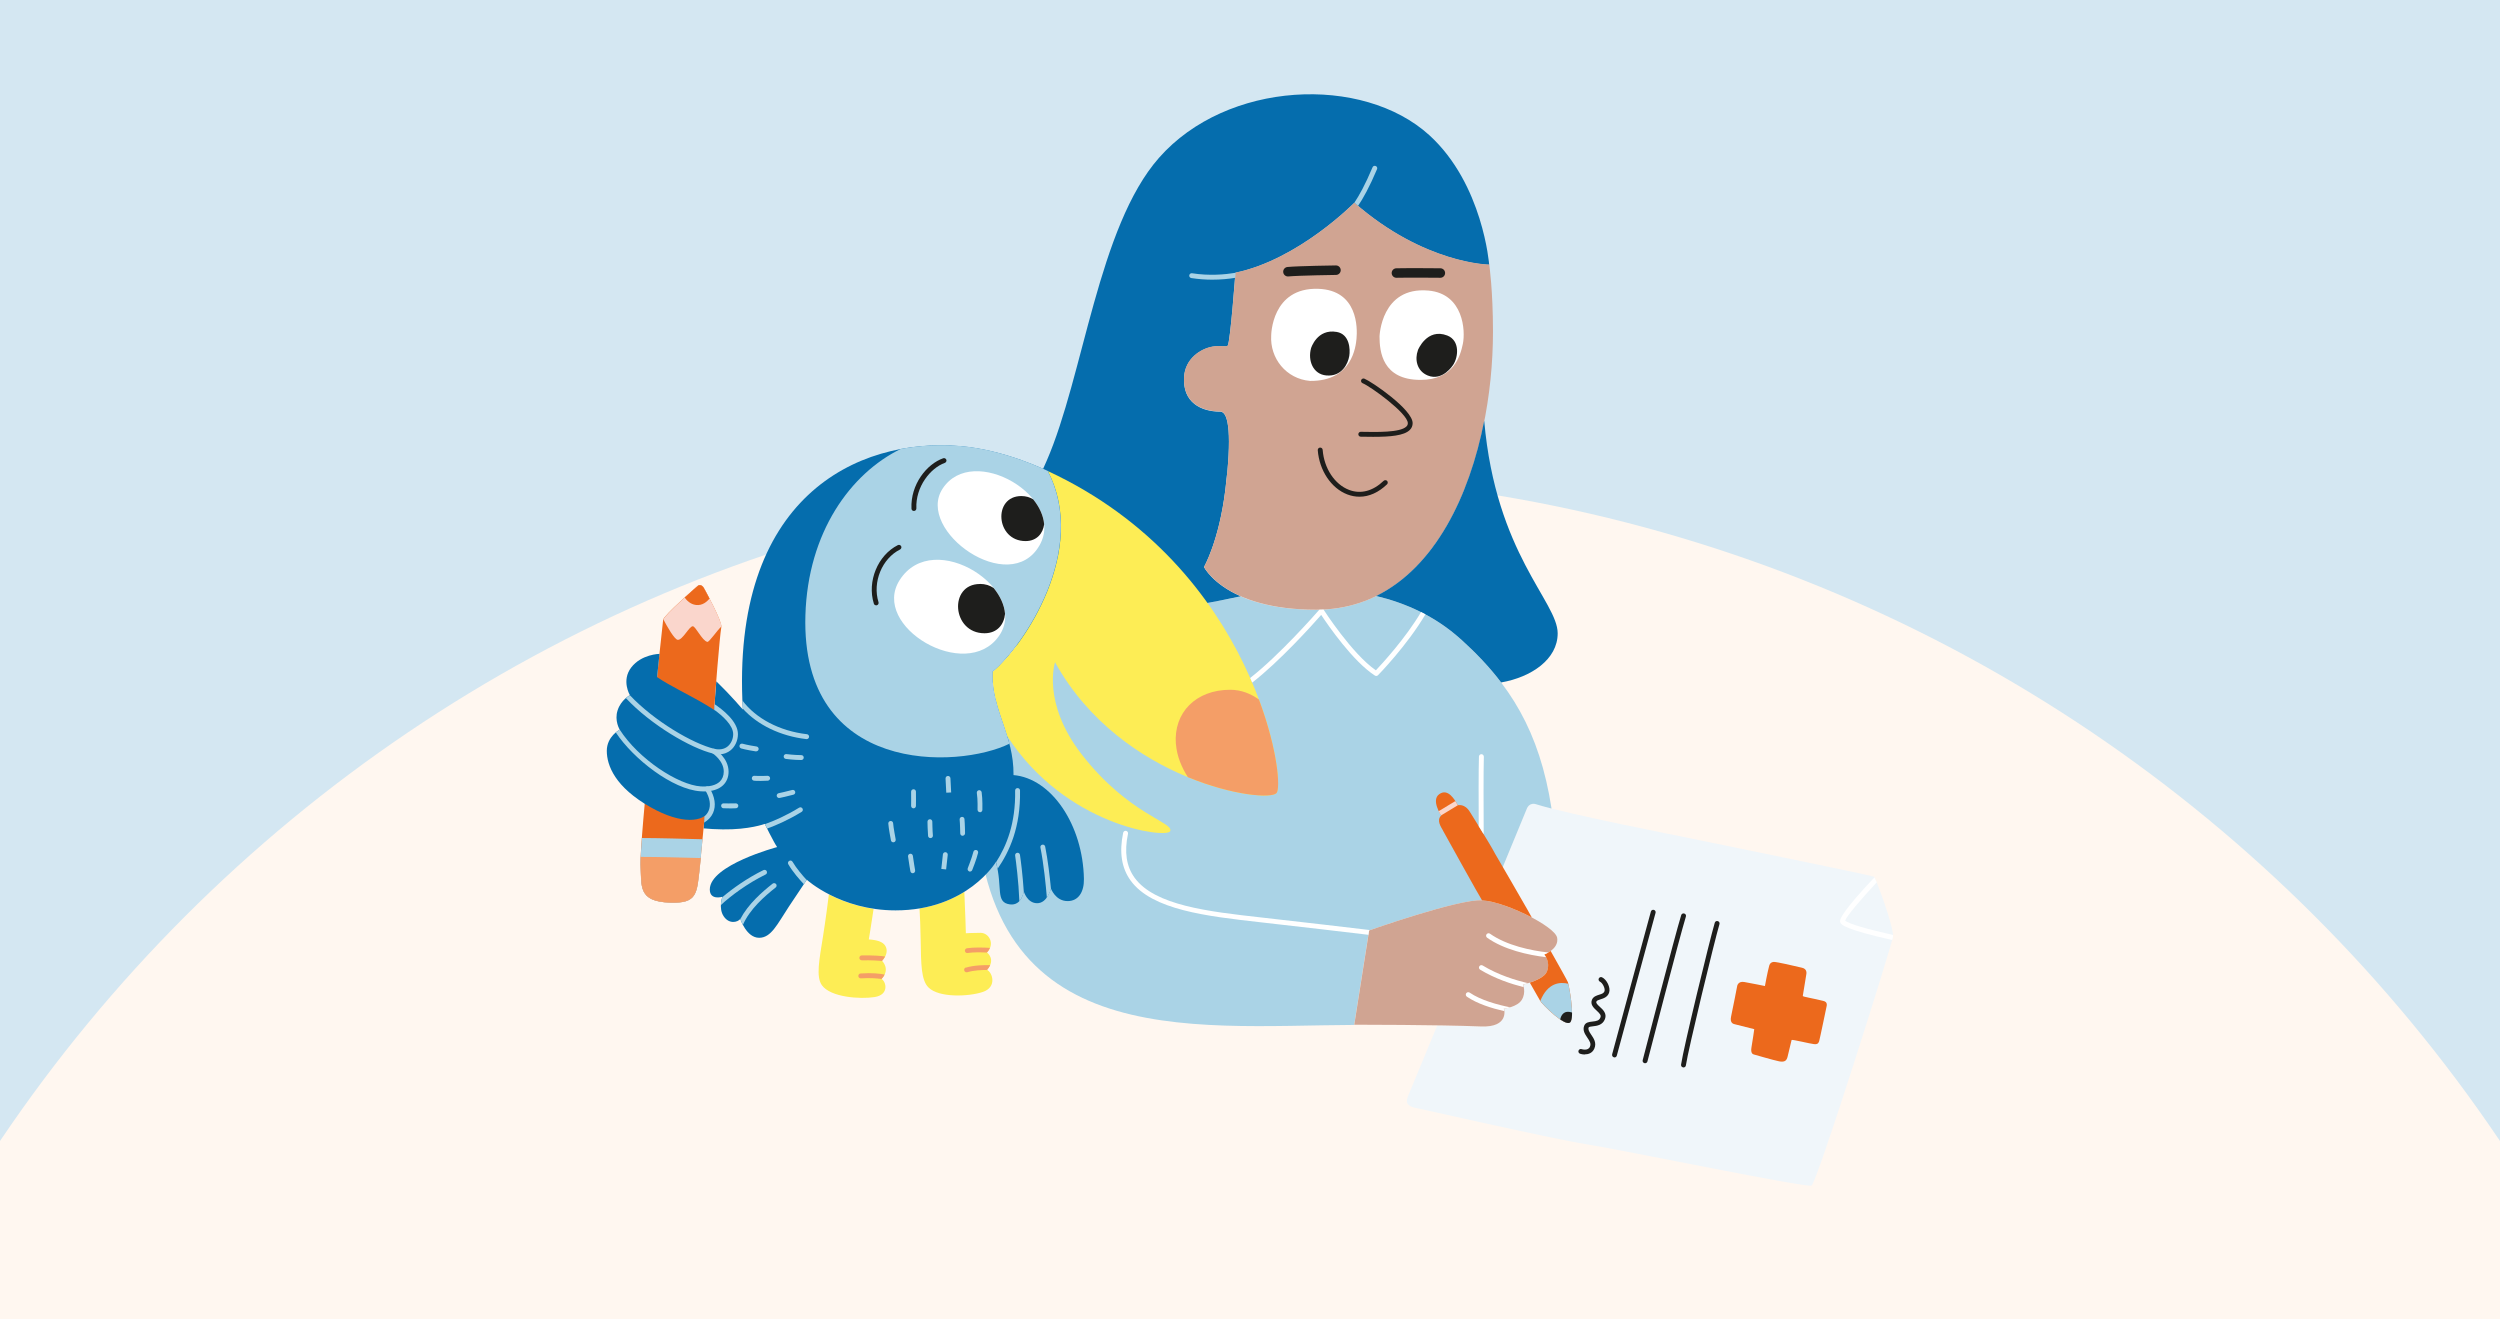 <?xml version="1.0" encoding="UTF-8"?>
<svg id="Ebene_1" data-name="Ebene 1" xmlns="http://www.w3.org/2000/svg" xmlns:xlink="http://www.w3.org/1999/xlink" viewBox="0 0 342 180.5">
  <rect x="0" y="0" width="342" height="180.5" fill="#333333" stroke="none"/>
  <defs>
    <style>
      .cls-1, .cls-2 {
        fill: none;
      }

      .cls-3 {
        fill: #fad6cc;
      }

      .cls-4 {
        fill: #f49e67;
      }

      .cls-5 {
        fill: #f0f6fa;
      }

      .cls-2 {
        stroke: #1e1e1c;
        stroke-linecap: round;
        stroke-linejoin: round;
        stroke-width: 1.3px;
      }

      .cls-6 {
        fill: #fff7f0;
      }

      .cls-7 {
        fill: #fff;
      }

      .cls-8 {
        fill: #d4e7f2;
      }

      .cls-9 {
        fill: #aad3e6;
      }

      .cls-10 {
        fill: #d0a492;
      }

      .cls-11 {
        fill: #1e1e1c;
      }

      .cls-12 {
        fill: #ec691c;
      }

      .cls-13 {
        fill: #056dad;
      }

      .cls-14 {
        fill: #fded55;
      }

      .cls-15 {
        clip-path: url(#clippath);
      }
    </style>
    <clipPath id="clippath">
      <rect class="cls-1" x="83.01" y="12.87" width="175.97" height="149.35"/>
    </clipPath>
  </defs>
  <rect class="cls-8" x="-117" width="529" height="250" rx="12" ry="12"/>
  <path class="cls-6" d="M377,271c0,113.77-92.23,206-206,206S-35,384.77-35,271,57.23,65,171,65s206,92.23,206,206Z"/>
  <rect class="cls-1" x="71" y="-10" width="201" height="201"/>
  <g class="cls-15">
    <g>
      <path class="cls-5" d="M256.35,119.93c-.27-.17-24.55-5.12-25.34-5.29-.79-.17-16.76-3.29-20.88-4.63,0,0-.92-.37-1.31.73,0,0-1.34,3.25-3.25,7.88,1.26,2.17,3.22,5.55,3.33,5.77.03.06.27.49.63,1.12,1.87.99,3.35,2.08,3.47,2.78.14.83-.37,1.43-.88,1.8,1.21,2.15,2.32,4.14,2.38,4.31.12.39.9,4.38.36,5.37-.54.98-3.96-2.44-4.18-2.88-.05-.11-.61-1.08-1.4-2.46-.54.18-.95.28-.95.28,0,0,.44,1.04-.15,2.05-.59,1.02-2.45,1.23-2.45,1.23,0,0,.79,2.61-3.18,2.44-1.62-.07-3.73-.12-5.93-.15-2.14,5.17-3.74,9.05-3.9,9.42-.42.98-.53,1.65,1.36,1.95.34.05,18.38,4.17,23.05,4.9,4.67.73,29.74,5.93,30.68,5.64.71-.22,10.98-32.83,11.15-34.05.17-1.21-2.35-8.05-2.62-8.22h0Z"/>
      <path class="cls-14" d="M135.03,132.68c1.26-1.45-.01-2.38-.01-2.38,1.16-1.21.24-2.69-.87-2.69s-2.02.06-2.02.06c0,0-.09-3.25-.21-5.66-1.57.97-3.59,1.85-6.13,2.27.06.98.13,2.53.16,4.37.05,3.19.05,5.42,1.06,6.43,1.45,1.45,5.54,1.26,7.44.62,1.95-.66,1.34-2.62.59-3.02h0ZM120.39,128.81c-.74-.29-1.54-.29-1.54-.29,0,0,.36-2.12.66-4.19-2.52-.38-4.59-1.19-6.12-1.98-.14,1.11-.44,3.49-.81,5.8-.5,3.15-.97,5.46-.15,6.62,1.18,1.67,5.23,1.94,7.21,1.63,2.04-.32,1.59-2.12.95-2.48,1.28-1.34.08-2.47.08-2.47.98-1.07.75-2.23-.28-2.63h0Z"/>
      <path class="cls-9" d="M202.73,123.16c.28.02.59.06.92.13,2.87-6.95,5.17-12.54,5.17-12.54.39-1.1,1.31-.73,1.31-.73.53.17,1.26.37,2.12.59-1.64-10.58-5.68-17.09-12.43-23.17-3.46-3.12-7.48-4.93-11.55-5.9-2.44,1.2-5.18,1.88-8.25,1.88-4.65,0-7.97-.82-10.3-1.84-.47.09-.93.19-1.35.28-12.14,2.69-34.89,3.32-34.89,25.61,0,36.71,28.99,32.85,51.77,32.74l2.04-12.92s12.23-4.32,15.44-4.12h0Z"/>
      <path class="cls-13" d="M143.6,88.75c7.62-4.51,17.91-5.38,24.78-6.9.43-.1.88-.19,1.36-.28-3.9-1.71-5.03-4-5.03-4,0,0,2.06-3.55,2.92-10.57.9-7.29.49-10.68-.69-10.68-2.59,0-5.18-1.22-4.96-4.74.16-2.51,2.25-3.86,3.9-4.15,1.06-.19,1.92.09,2.07-.13.37-.58,1.05-9.98,1.05-9.98,8.66-1.8,16.27-9.57,16.27-9.57,9.58,8.39,18.45,8.47,18.45,8.47,0,0-.83-11.02-8.18-17.72-9.13-8.31-27.71-7.46-36.99,3.09-8.32,9.45-10.3,29.8-15.36,41.44-5.68,13.07-10.57,14.22-10.24,20,.23,3.97,4.74,5.59,10.65,5.75Z"/>
      <path class="cls-10" d="M164.71,77.56s2.88,5.85,15.33,5.85c17.08,0,24.2-20.87,24.2-38.05,0-5.65-.51-9.17-.51-9.17,0,0-8.86-.08-18.45-8.47,0,0-7.61,7.78-16.27,9.57,0,0-.69,9.4-1.06,9.98-.15.23-1-.05-2.07.13-1.65.29-3.75,1.64-3.9,4.15-.22,3.52,2.38,4.74,4.96,4.74,1.18,0,1.59,3.39.69,10.68-.86,7.02-2.92,10.57-2.92,10.57h0Z"/>
      <path class="cls-13" d="M138.65,106.04c.06-5.57-3.04-8.94-2.85-14.13,4.26-3.58,13.15-16.69,7.54-27.47,0,0-5.77-2.89-11.98-3.41-14.16-1.2-31.43,7.05-29.74,36.03,0,0-1.68-1.97-3.63-3.86-.13,1.63-.23,2.99-.24,3.4-.03.83-.9,10.38-1.5,16.72.76.08,1.63.12,2.62.14,3.62.05,5.75-.75,5.75-.75,0,0,1.2,2.46,1.69,3.17,0,0-9.21,2.45-9.21,5.8,0,1.53,1.72,1,1.72,1,0,0-.57,1.55.18,2.67.75,1.12,1.92.82,2.27.36,0,0,.84,2.58,2.58,2.58,1.64,0,2.46-1.82,4.07-4.27,1.15-1.74,2.45-3.67,2.45-3.67,0,0,4.59,4.19,12.14,4.19,9.8,0,13.73-6.62,13.73-6.62.95,3.48-.11,5.53,1.91,5.8,1.66.22,1.89-1.82,1.89-1.82,0,0,.45,1.65,1.83,1.66,1.43.01,1.89-2.03,1.89-2.03,0,0,.61,1.74,2.29,1.74,1.49,0,2.26-1.26,2.23-3.03-.13-7.36-4.42-13.77-9.65-14.21h0Z"/>
      <path class="cls-7" d="M173.9,45.89s.03-6.6,6.45-6.38c5.41.19,5.36,5.35,5.22,6.84-.1,1.01-.57,5.81-6.35,5.76-3.28-.28-5.51-3.1-5.32-6.22Z"/>
      <path class="cls-7" d="M188.72,46.03s.2-6.86,6.69-6.28c4.81.43,5.08,5.52,4.71,7.28-.35,1.67-1.24,4.94-5.79,4.94-5.22,0-5.61-3.87-5.61-5.94Z"/>
      <path class="cls-12" d="M95.36,80.23s-4.53,3.91-4.64,4.55c-.11.65-3.25,30.52-3.1,33.51.15,2.99-.35,5.05,4.05,5.19,3.72.12,3.66-1.18,4.07-4.95.31-2.92,1.96-20.78,2-21.94.04-1.12.71-9.55.94-10.82.13-.74-2.22-5.04-2.45-5.44,0,0-.42-.59-.87-.11h0Z"/>
      <path class="cls-12" d="M241.44,134.9s.33-1.84.59-2.8c.13-.45.49-.51.63-.51.47,0,2.77.54,3.87.8.73.17.59.82.57.92-.06.43-.44,2.64-.48,2.94-.01.11,1.5.34,2.79.67.21.05.55.15.49.64,0,0-.97,4.68-1.04,4.87-.07.19-.14.46-.68.41-.54-.05-3.02-.67-3.09-.57-.02.03-.43,1.79-.55,2.29-.12.5-.37.79-1.16.63-.79-.16-3.27-.89-3.43-.93-.16-.03-.49-.17-.35-.98.15-.81.38-2.49.38-2.49,0,0-2.55-.65-2.69-.68-.11-.03-.68-.12-.48-1.04.21-.94.84-4.2.84-4.2,0,0,.12-.68.97-.53,1.05.18,2.82.55,2.82.55h0Z"/>
      <path class="cls-9" d="M109.62,103.97c-.99,0-2.07-.14-2.12-.15-.18-.02-.31-.19-.29-.37.02-.18.19-.31.37-.29.01,0,1.09.14,2.04.14.19,0,.33.15.33.34,0,.18-.15.33-.33.33Z"/>
      <path class="cls-9" d="M103.45,102.79s-.03,0-.05,0c-1.27-.19-1.97-.39-2-.4-.18-.05-.28-.24-.23-.42.05-.18.24-.28.42-.23,0,0,.69.2,1.91.38.18.03.31.2.28.38-.03.17-.17.28-.33.28Z"/>
      <path class="cls-9" d="M104.08,106.83c-.54,0-.9-.02-.92-.03-.19-.01-.32-.17-.31-.36.01-.19.18-.33.36-.31,0,0,.81.05,1.79,0,.18,0,.34.13.35.32,0,.18-.13.34-.32.35-.35.02-.67.03-.95.03h0Z"/>
      <path class="cls-9" d="M106.59,109.17c-.15,0-.29-.11-.33-.26-.04-.18.08-.36.26-.4.01,0,1.17-.25,1.85-.44.18-.05.36.05.41.23.05.18-.05.36-.23.41-.7.2-1.84.44-1.89.45-.02,0-.05,0-.07,0h0Z"/>
      <path class="cls-9" d="M100,110.59c-.49,0-.99-.01-1.02-.02-.19,0-.33-.16-.33-.35,0-.19.17-.33.35-.32.01,0,1.16.03,1.64,0,.18-.01.35.13.36.31.01.18-.13.35-.31.36-.17.01-.43.02-.68.02h0Z"/>
      <path class="cls-9" d="M134.06,111.11h0c-.19,0-.33-.16-.33-.34,0-.01.04-1.41-.1-2.29-.03-.18.1-.35.28-.38.18-.03.35.1.38.28.14.94.1,2.35.1,2.41,0,.18-.15.33-.33.33h0Z"/>
      <path class="cls-9" d="M129.45,108.44s-.06-1.2-.1-1.94c0-.19.13-.34.32-.35.18-.01.34.13.35.32.04.74.1,1.94.1,1.94l-.67.03Z"/>
      <path class="cls-9" d="M124.97,110.58h0c-.19,0-.33-.15-.33-.34,0-.01.02-1.23,0-1.93,0-.19.14-.34.33-.34h0c.18,0,.33.14.33.33.02.7,0,1.9,0,1.95,0,.18-.15.33-.33.33Z"/>
      <path class="cls-9" d="M122.21,115.23c-.16,0-.3-.11-.33-.27-.01-.07-.32-1.65-.36-2.3-.01-.18.13-.34.31-.35.19-.01.34.13.35.31.04.6.35,2.19.35,2.21.03.18-.08.36-.26.39-.02,0-.04,0-.06,0h0Z"/>
      <path class="cls-9" d="M131.69,114.34c-.18,0-.33-.15-.33-.33,0-.01-.02-1.3-.08-1.89-.02-.19.12-.35.3-.37.19-.02.35.12.36.3.06.61.08,1.89.08,1.94,0,.18-.15.34-.33.34h0Z"/>
      <path class="cls-9" d="M127.21,112.07c.18,0,.33.15.33.33,0,.01.02,1.3.08,1.89.02.18-.12.35-.3.36-.19.02-.35-.12-.36-.3-.06-.61-.08-1.89-.08-1.94,0-.19.15-.34.33-.34h0Z"/>
      <path class="cls-9" d="M132.71,119.24s-.08,0-.13-.03c-.17-.07-.26-.26-.19-.44,0-.01.56-1.4.77-2.24.04-.18.22-.29.4-.25.18.04.29.22.24.4-.22.9-.77,2.28-.8,2.34-.05.13-.18.21-.31.21h0Z"/>
      <path class="cls-9" d="M129.44,118.94l-.67-.07s.14-1.34.22-2c.02-.18.19-.31.37-.29.18.02.31.19.29.37-.08.66-.22,1.99-.22,1.99h0Z"/>
      <path class="cls-9" d="M124.87,119.46c-.16,0-.3-.11-.33-.28,0-.05-.24-1.33-.32-2.02-.02-.18.11-.35.29-.37.18-.02.35.11.37.29.08.67.31,1.96.31,1.98.03.18-.09.36-.27.39-.02,0-.04,0-.06,0h0Z"/>
      <path class="cls-14" d="M137.79,100.7c-.88-2.89-2.11-5.47-1.99-8.79,4.26-3.58,13.15-16.69,7.54-27.47,28.43,13.2,32.67,42.6,31.27,44.06-1.39,1.46-21.16-1.46-30.28-17.9,0,0-1.85,5.53,3.66,12.62,6.44,8.27,12.65,9.25,12.09,10.49-.45,1.01-14.3-.64-22.29-13.01h0Z"/>
      <path class="cls-9" d="M110.18,84.15c.34-11.31,6.15-19.37,13.05-22.74,2.72-.51,5.48-.62,8.13-.4,6.21.52,11.97,3.41,11.97,3.41,5.61,10.78-3.28,23.89-7.54,27.47-.13,3.72,1.43,6.52,2.3,9.85-7,3.45-28.57,4.35-27.91-17.6h0Z"/>
      <path class="cls-7" d="M123.07,79.36c-4.03,6.32,9.07,14.05,13.57,7.67,4.39-6.21-8.89-15.01-13.57-7.67Z"/>
      <path class="cls-7" d="M142.22,74.58c-4.07,7.21-17-1.99-13.28-7.72,4.13-6.36,16.94,1.22,13.28,7.72Z"/>
      <path class="cls-11" d="M139.72,67.86c.63,0,1.18.17,1.62.45.84,1.04,1.39,2.2,1.5,3.41-.16,1.24-.99,2.3-2.55,2.3-4.09,0-4.5-6.16-.57-6.16h0Z"/>
      <path class="cls-11" d="M134.06,79.88c.74,0,1.37.21,1.87.56.88,1.08,1.46,2.3,1.56,3.54-.13,1.41-1.04,2.65-2.81,2.65-4.48,0-4.93-6.74-.62-6.74h0Z"/>
      <path class="cls-10" d="M185.26,140.2l2.04-12.92s12.23-4.32,15.44-4.12c3.21.2,10.01,3.58,10.28,5.13.27,1.55-1.77,2.28-1.77,2.28,0,0,.91.91.38,2.33-.42,1.12-3.28,1.8-3.28,1.8,0,0,.44,1.04-.15,2.05-.59,1.02-2.45,1.23-2.45,1.23,0,0,.79,2.61-3.18,2.44-5.63-.24-17.31-.24-17.31-.24h0Z"/>
      <path class="cls-11" d="M216.81,144.26c-.26,0-.49-.05-.66-.11-.17-.06-.27-.25-.21-.42.06-.17.25-.27.42-.21.03.01.88.28,1.14-.32.19-.42-.01-.75-.36-1.26-.31-.46-.67-.99-.42-1.62.18-.47.68-.52,1.12-.57.58-.06.93-.13,1.1-.56.12-.31-.08-.53-.52-.94-.4-.37-.9-.83-.64-1.48.18-.44.63-.58.98-.69.4-.12.65-.21.74-.5.11-.35-.26-1.11-.62-1.28-.17-.08-.24-.28-.17-.44.08-.17.28-.24.44-.17.67.31,1.2,1.43.98,2.09-.2.63-.77.8-1.18.93-.31.1-.5.16-.56.3-.08.2.09.38.47.73.42.38.99.9.7,1.67-.33.85-1.13.93-1.66.99-.24.03-.53.06-.57.15-.11.29.06.57.35,1,.34.5.77,1.12.42,1.91-.27.61-.82.78-1.31.78h0Z"/>
      <path class="cls-11" d="M220.87,144.65s-.06,0-.09-.01c-.18-.05-.28-.23-.24-.41.05-.17,4.67-17.29,5.3-19.53.05-.18.24-.28.41-.23.18.05.28.23.23.41-.63,2.24-5.25,19.35-5.3,19.53-.04.15-.17.25-.32.25h0Z"/>
      <path class="cls-11" d="M225.04,145.45s-.06,0-.08-.01c-.18-.05-.29-.23-.24-.41.05-.17,4.41-17.07,5.27-19.84.05-.18.24-.28.42-.22.18.05.28.24.22.42-.85,2.76-5.22,19.64-5.26,19.81-.04.15-.17.25-.32.25h0Z"/>
      <path class="cls-11" d="M230.3,146.02s-.03,0-.05,0c-.18-.03-.31-.19-.28-.38.31-2.21,3.91-17.04,4.61-19.41.05-.18.24-.28.42-.22.18.05.28.24.22.42-.68,2.29-4.29,17.2-4.59,19.31-.02.17-.17.29-.33.29Z"/>
      <path class="cls-2" d="M176.19,37.17c1.52-.14,6.57-.21,6.57-.21"/>
      <path class="cls-2" d="M191.03,37.35c1.55-.04,6.01,0,6.01,0"/>
      <path class="cls-11" d="M185.98,67.95c-.55,0-1.11-.1-1.66-.31-2.21-.84-3.84-3.28-4.05-6.05-.01-.19.12-.35.31-.36.19-.01.35.12.36.31.19,2.52,1.64,4.73,3.62,5.48,1.59.61,3.26.16,4.72-1.24.13-.13.35-.12.47,0,.13.13.12.35,0,.47-1.16,1.12-2.46,1.7-3.77,1.7h0Z"/>
      <path class="cls-11" d="M187.88,59.76c-.55,0-1.13,0-1.73-.02-.19,0-.33-.16-.33-.34,0-.18.15-.33.33-.33h0c2.14.04,5.39.12,6.24-.72.14-.13.2-.28.2-.46,0-1.34-5.1-5.03-6.19-5.47-.17-.07-.25-.26-.19-.43.07-.17.26-.26.44-.19.99.4,6.6,4.21,6.6,6.09,0,.36-.13.68-.4.94-.79.77-2.67.93-4.99.93h0Z"/>
      <path class="cls-13" d="M89.89,92.63c3.51,2.4,10.82,5.04,10.44,7.94-.38,2.9-2.69,2.19-2.69,2.19,0,0,1.98,1.26,1.68,3.24-.29,1.98-2.35,1.93-2.35,1.93,0,0,.87,1.48.08,2.99-.78,1.52-3.75,1.94-8.03-.48-4.88-2.75-6.01-5.73-6.01-7.72s1.77-2.9,1.77-2.9c0,0-.76-1.22-.29-2.65.46-1.43,1.68-2.07,1.68-2.07,0,0-1.2-2,.19-3.8,1.39-1.81,3.86-1.85,3.86-1.85l-.33,3.18h0Z"/>
      <path class="cls-13" d="M199.83,87.43c2.1,1.9,3.95,3.84,5.53,5.93,4.11-.72,7.73-3.15,7.73-6.72,0-4.34-8.46-10.86-10.05-29.08-2.03,10.36-6.76,20.02-14.78,23.97,4.07.97,8.1,2.78,11.56,5.9Z"/>
      <path class="cls-12" d="M214.51,134.4c-.06-.17-1.16-2.16-2.38-4.31-.44.33-.89.49-.89.49,0,0,.91.91.38,2.33-.26.7-1.46,1.22-2.34,1.52.79,1.38,1.35,2.35,1.4,2.46.21.44,3.63,3.87,4.18,2.88.54-.98-.23-4.98-.36-5.37Z"/>
      <path class="cls-9" d="M210.71,136.93c.36.58,3.62,3.8,4.15,2.84.5-.9-.11-4.32-.31-5.19-1.08-.27-2.81-.21-3.84,2.35Z"/>
      <path class="cls-11" d="M213.44,139.46c.66.45,1.23.67,1.43.31.14-.25.19-.71.19-1.25-1.17-.4-1.52.45-1.62.93Z"/>
      <path class="cls-3" d="M95.37,80.23s-4.34,3.75-4.62,4.51c.49.93,1.52,2.76,1.97,2.79.67.04,1.54-1.84,2.05-1.86.38-.01,1.28,1.97,1.99,2.14.26.06,1.37-1.63,1.94-2.11-.01-.91-2.23-4.98-2.46-5.36,0,0-.42-.59-.87-.11h0Z"/>
      <path class="cls-12" d="M97.07,81.89c-.41-.79-.75-1.41-.84-1.55,0,0-.42-.59-.87-.11,0,0-.78.67-1.7,1.51.26.37.77.93,1.55,1.02.89.11,1.49-.45,1.86-.87Z"/>
      <path class="cls-9" d="M95.75,118.53c.07-.64.2-1.99.36-3.72-2.07-.06-6.29-.17-8.3-.17-.14,1.82-.21,3.14-.18,3.65.15,2.99-.35,5.05,4.05,5.19,3.72.12,3.66-1.18,4.07-4.95h0Z"/>
      <path class="cls-4" d="M87.65,117.22c-.02.49-.03.86-.02,1.07.15,2.99-.35,5.05,4.05,5.19,3.72.12,3.66-1.18,4.07-4.95.03-.27.07-.66.12-1.15-1.78-.05-6.14-.16-8.22-.16h0Z"/>
      <path class="cls-7" d="M194.4,83.73c-2.14,3.62-5.37,7.11-6.18,7.97-3.28-2.27-7.12-8.25-7.16-8.31-.19,0-.38.01-.58.02-.5.58-5.47,6.23-9.46,9.34.09.21.19.42.28.63,3.7-2.85,8.26-7.91,9.44-9.26.93,1.41,4.34,6.36,7.35,8.3.13.08.31.07.42-.05.05-.04,4-4.09,6.49-8.33-.2-.11-.4-.21-.59-.31h0Z"/>
      <path class="cls-12" d="M197.39,113.61c.25.47,5.1,9.2,5.35,9.55,1.75.11,4.56,1.16,6.81,2.35-.36-.64-.6-1.06-.63-1.13-.16-.32-4.38-7.57-4.38-7.57-.68-1.32-3.4-5.65-3.4-5.65-.78-1.33-1.66-.95-1.71-1.03-.43-.73-1.34-2.35-2.54-1.49-1.16.83.27,2.92.27,2.92-.71.67.02,1.64.24,2.05Z"/>
      <path class="cls-7" d="M202.97,114.14c-.02-3.25-.04-8.58.02-10.62,0-.18-.14-.34-.32-.35-.19,0-.34.14-.35.32-.06,1.83-.05,6.29-.03,9.54.22.35.45.73.68,1.1Z"/>
      <path class="cls-7" d="M187.29,127.27s.04-.01.1-.04c-3.13-.37-9.04-1.07-14.94-1.73-7.12-.8-14.49-1.63-17.24-5.43-1.13-1.56-1.42-3.52-.9-6.01.04-.18-.08-.36-.26-.4-.18-.04-.36.08-.4.26-.56,2.68-.22,4.82,1.02,6.54,2.92,4.03,10.44,4.88,17.71,5.7,5.82.66,11.66,1.34,14.82,1.72l.1-.61h0Z"/>
      <path class="cls-7" d="M209.04,134.5c-1.64-.38-4.06-1.11-6.21-2.42-.16-.1-.37-.04-.46.11-.1.16-.04.36.11.46,2.03,1.23,4.28,1.97,5.95,2.39-.04-.21-.1-.34-.1-.34,0,0,.29-.07.71-.2h0Z"/>
      <path class="cls-7" d="M205.74,137.99s.38-.04.85-.19c-1.75-.35-4.04-.98-5.54-2.01-.15-.1-.36-.07-.47.08-.1.15-.07.36.08.47,1.41.97,3.42,1.6,5.12,1.98-.02-.2-.06-.33-.06-.33h0Z"/>
      <path class="cls-7" d="M211.25,130.58s.25-.09.57-.28c-2.35-.25-5.72-.96-7.99-2.57-.15-.11-.36-.07-.47.08-.11.15-.07.36.08.47,2.28,1.63,5.64,2.38,8.06,2.66-.13-.23-.26-.36-.26-.36h0Z"/>
      <path class="cls-9" d="M163.07,37.38c-.18-.03-.35.1-.38.28-.03.18.1.35.28.38,1,.15,1.96.22,2.85.22,1.21,0,2.28-.11,3.14-.25.03-.38.05-.63.05-.69-1.44.24-3.59.43-5.94.06h0Z"/>
      <path class="cls-9" d="M188.38,23.15c.07-.17,0-.37-.18-.44-.17-.07-.37,0-.44.18-1,2.39-1.85,3.9-2.48,4.83.17.15.34.29.51.43.67-.98,1.55-2.55,2.59-5.01h0Z"/>
      <path class="cls-9" d="M140.05,121.93c-.15-2.29-.41-4.28-.52-4.99-.03-.18-.19-.31-.38-.28-.18.03-.31.2-.28.38.12.84.47,3.47.58,6.25.45-.49.58-1.2.6-1.35Z"/>
      <path class="cls-9" d="M143.77,121.57c-.16-1.67-.42-3.91-.79-5.76-.04-.18-.21-.3-.39-.26-.18.04-.3.21-.26.39.46,2.3.75,5.24.88,6.86.36-.51.53-1.09.56-1.23Z"/>
      <path class="cls-9" d="M109.78,110.6c-.1-.16-.3-.21-.46-.11-1.79,1.1-3.43,1.81-4.68,2.25.04.08.15.31.3.61,1.27-.46,2.92-1.18,4.73-2.29.16-.1.21-.3.11-.46h0Z"/>
      <path class="cls-9" d="M139.2,107.81c-.19,0-.33.15-.33.34.08,4.51-1.18,7.57-2.61,9.8.08.31.15.61.21.9,1.62-2.36,3.16-5.66,3.07-10.71,0-.19-.15-.33-.34-.33Z"/>
      <path class="cls-9" d="M104.74,119.63c.17-.08.23-.28.15-.45-.08-.17-.28-.23-.45-.15-2.22,1.09-4.26,2.54-5.64,3.72-.05.16-.16.57-.18,1.06,1.28-1.2,3.6-2.95,6.12-4.18h0Z"/>
      <path class="cls-9" d="M110.39,100.44c-3.72-.43-6.96-2.13-8.83-4.61.01.37.03.74.05,1.11,2.03,2.24,5.16,3.76,8.7,4.17h.04c.17,0,.31-.13.33-.3.02-.18-.11-.35-.29-.37h0Z"/>
      <path class="cls-9" d="M110.35,120.38c-.54-.59-1.4-1.58-1.93-2.49-.09-.16-.3-.22-.46-.12-.16.09-.22.3-.12.46.6,1.04,1.57,2.14,2.13,2.73.2-.3.34-.51.38-.57Z"/>
      <path class="cls-9" d="M106.11,121.41c.15-.11.17-.33.06-.47-.12-.14-.33-.17-.47-.06-1.44,1.13-3.35,2.8-4.42,4.84.01.04.13.38.35.81.93-2.15,2.97-3.93,4.48-5.12h0Z"/>
      <path class="cls-9" d="M97.04,107.74c-.1-.16-.3-.2-.46-.11-.16.1-.2.3-.11.46.65,1.05.81,2.06.46,2.85-.12.26-.29.5-.52.7-.03.3-.06.59-.08.88.55-.32.97-.76,1.21-1.3.45-1,.27-2.23-.5-3.47h0Z"/>
      <path class="cls-9" d="M97.76,96.33c0,.11-.01.2-.01.27,0,.08-.02.26-.03.51,1.11.79,2.58,2.11,2.58,3.32,0,.67-.3,1.32-.78,1.7-.47.37-1.09.47-1.8.31-2.93-.7-8.21-3.79-11.55-7.33,0,0-.24.13-.55.39,3.42,3.66,8.9,6.87,11.94,7.59.29.07.55.1.79.1.73,0,1.24-.27,1.57-.53.64-.5,1.03-1.36,1.03-2.23,0-1.76-2.15-3.4-3.2-4.1h0Z"/>
      <path class="cls-9" d="M97.82,102.48c-.15-.1-.36-.05-.46.1-.1.15-.05.36.1.46.02.01,1.56,1.02,1.55,2.52,0,.56-.2,1.04-.56,1.38-.53.49-1.42.71-2.58.64-3.08-.2-8.51-3.73-11.11-7.79.01.02.02.03.02.03,0,0-.24.12-.54.38,2.42,3.65,7.78,7.8,11.59,8.05.16.01.32.02.47.02,1.12,0,2.01-.28,2.6-.83.5-.47.77-1.12.77-1.87,0-1.88-1.79-3.04-1.87-3.09h0Z"/>
      <path class="cls-4" d="M160.86,101.8c-.34-4.33,2.75-7.44,7.43-7.44,1.52,0,2.83.55,3.93,1.33,2.59,6.93,2.97,12.21,2.4,12.81-.69.72-5.92.37-12.12-2.19-.83-1.3-1.5-2.83-1.63-4.51h0Z"/>
      <path class="cls-11" d="M179.35,47.64s.81-2.71,3.52-2.23c1.76.31,1.86,2.37,1.71,3.29-.17,1.04-1.01,2.86-3.15,2.66-1.82-.17-2.54-2.05-2.08-3.72Z"/>
      <path class="cls-11" d="M193.96,47.92s1.22-3.11,4.03-2.02c1.78.7,1.5,2.99.79,4.03,0,0-1.42,2.27-3.46,1.44-1.52-.62-1.8-2.24-1.35-3.45Z"/>
      <path class="cls-3" d="M199.42,110.13c-.09-.15-.2-.34-.33-.54l-2.28,1.38c.16.33.31.56.33.58l2.32-1.41s-.04,0-.04-.01h0Z"/>
      <path class="cls-4" d="M132.33,130.37s.03,0,.05,0c.78-.12,1.87-.1,2.64-.06,0,0-.01,0-.01,0,.2-.21.33-.42.42-.64-.78-.05-2.17-.1-3.15.05-.18.03-.31.2-.28.38.03.17.17.28.33.28h0Z"/>
      <path class="cls-4" d="M132.13,132.35c-.18.05-.28.24-.22.42.04.14.18.24.32.24.03,0,.06,0,.1-.01.85-.26,1.95-.31,2.7-.31.21-.24.34-.46.43-.66-.74-.02-2.2,0-3.32.34h0Z"/>
      <path class="cls-4" d="M120.6,133.92s0,0,0,0c.2-.21.33-.41.42-.6-.63-.13-1.71-.26-3.29-.15-.19.01-.32.17-.31.36.01.19.17.32.36.31,1.29-.08,2.22,0,2.83.09h0Z"/>
      <path class="cls-4" d="M117.89,130.7c-.19,0-.33.15-.33.34,0,.18.15.33.33.33h0c1.41-.02,2.28.04,2.8.1-.01-.02-.03-.03-.03-.03.18-.2.32-.4.42-.59-.54-.09-1.51-.17-3.2-.15Z"/>
      <path class="cls-11" d="M119.86,82.81c-.14,0-.28-.09-.32-.24-.94-3.04.54-6.62,3.29-8,.17-.08.36-.01.45.15.08.16.01.36-.15.45-2.47,1.23-3.8,4.47-2.95,7.21.05.18-.04.36-.22.42-.03.01-.07.01-.1.01Z"/>
      <path class="cls-11" d="M125.02,69.9c-.18,0-.33-.14-.33-.32-.15-3.31,2.09-6.1,4.34-6.89.17-.06.36.03.43.2.06.17-.03.36-.2.43-1.98.7-4.03,3.28-3.9,6.23,0,.19-.13.34-.32.35h-.01Z"/>
      <path class="cls-7" d="M256.74,120.72c-.13-.33-.24-.57-.32-.69-4.21,4.45-4.7,5.65-4.7,5.95,0,.35,0,.88,5.11,2.14.69.17,1.39.33,2.03.47.06-.22.1-.37.1-.44,0-.07,0-.15,0-.25-3.24-.72-6.11-1.52-6.54-1.96.17-.59,2.13-2.89,4.3-5.22h0Z"/>
    </g>
  </g>
</svg>